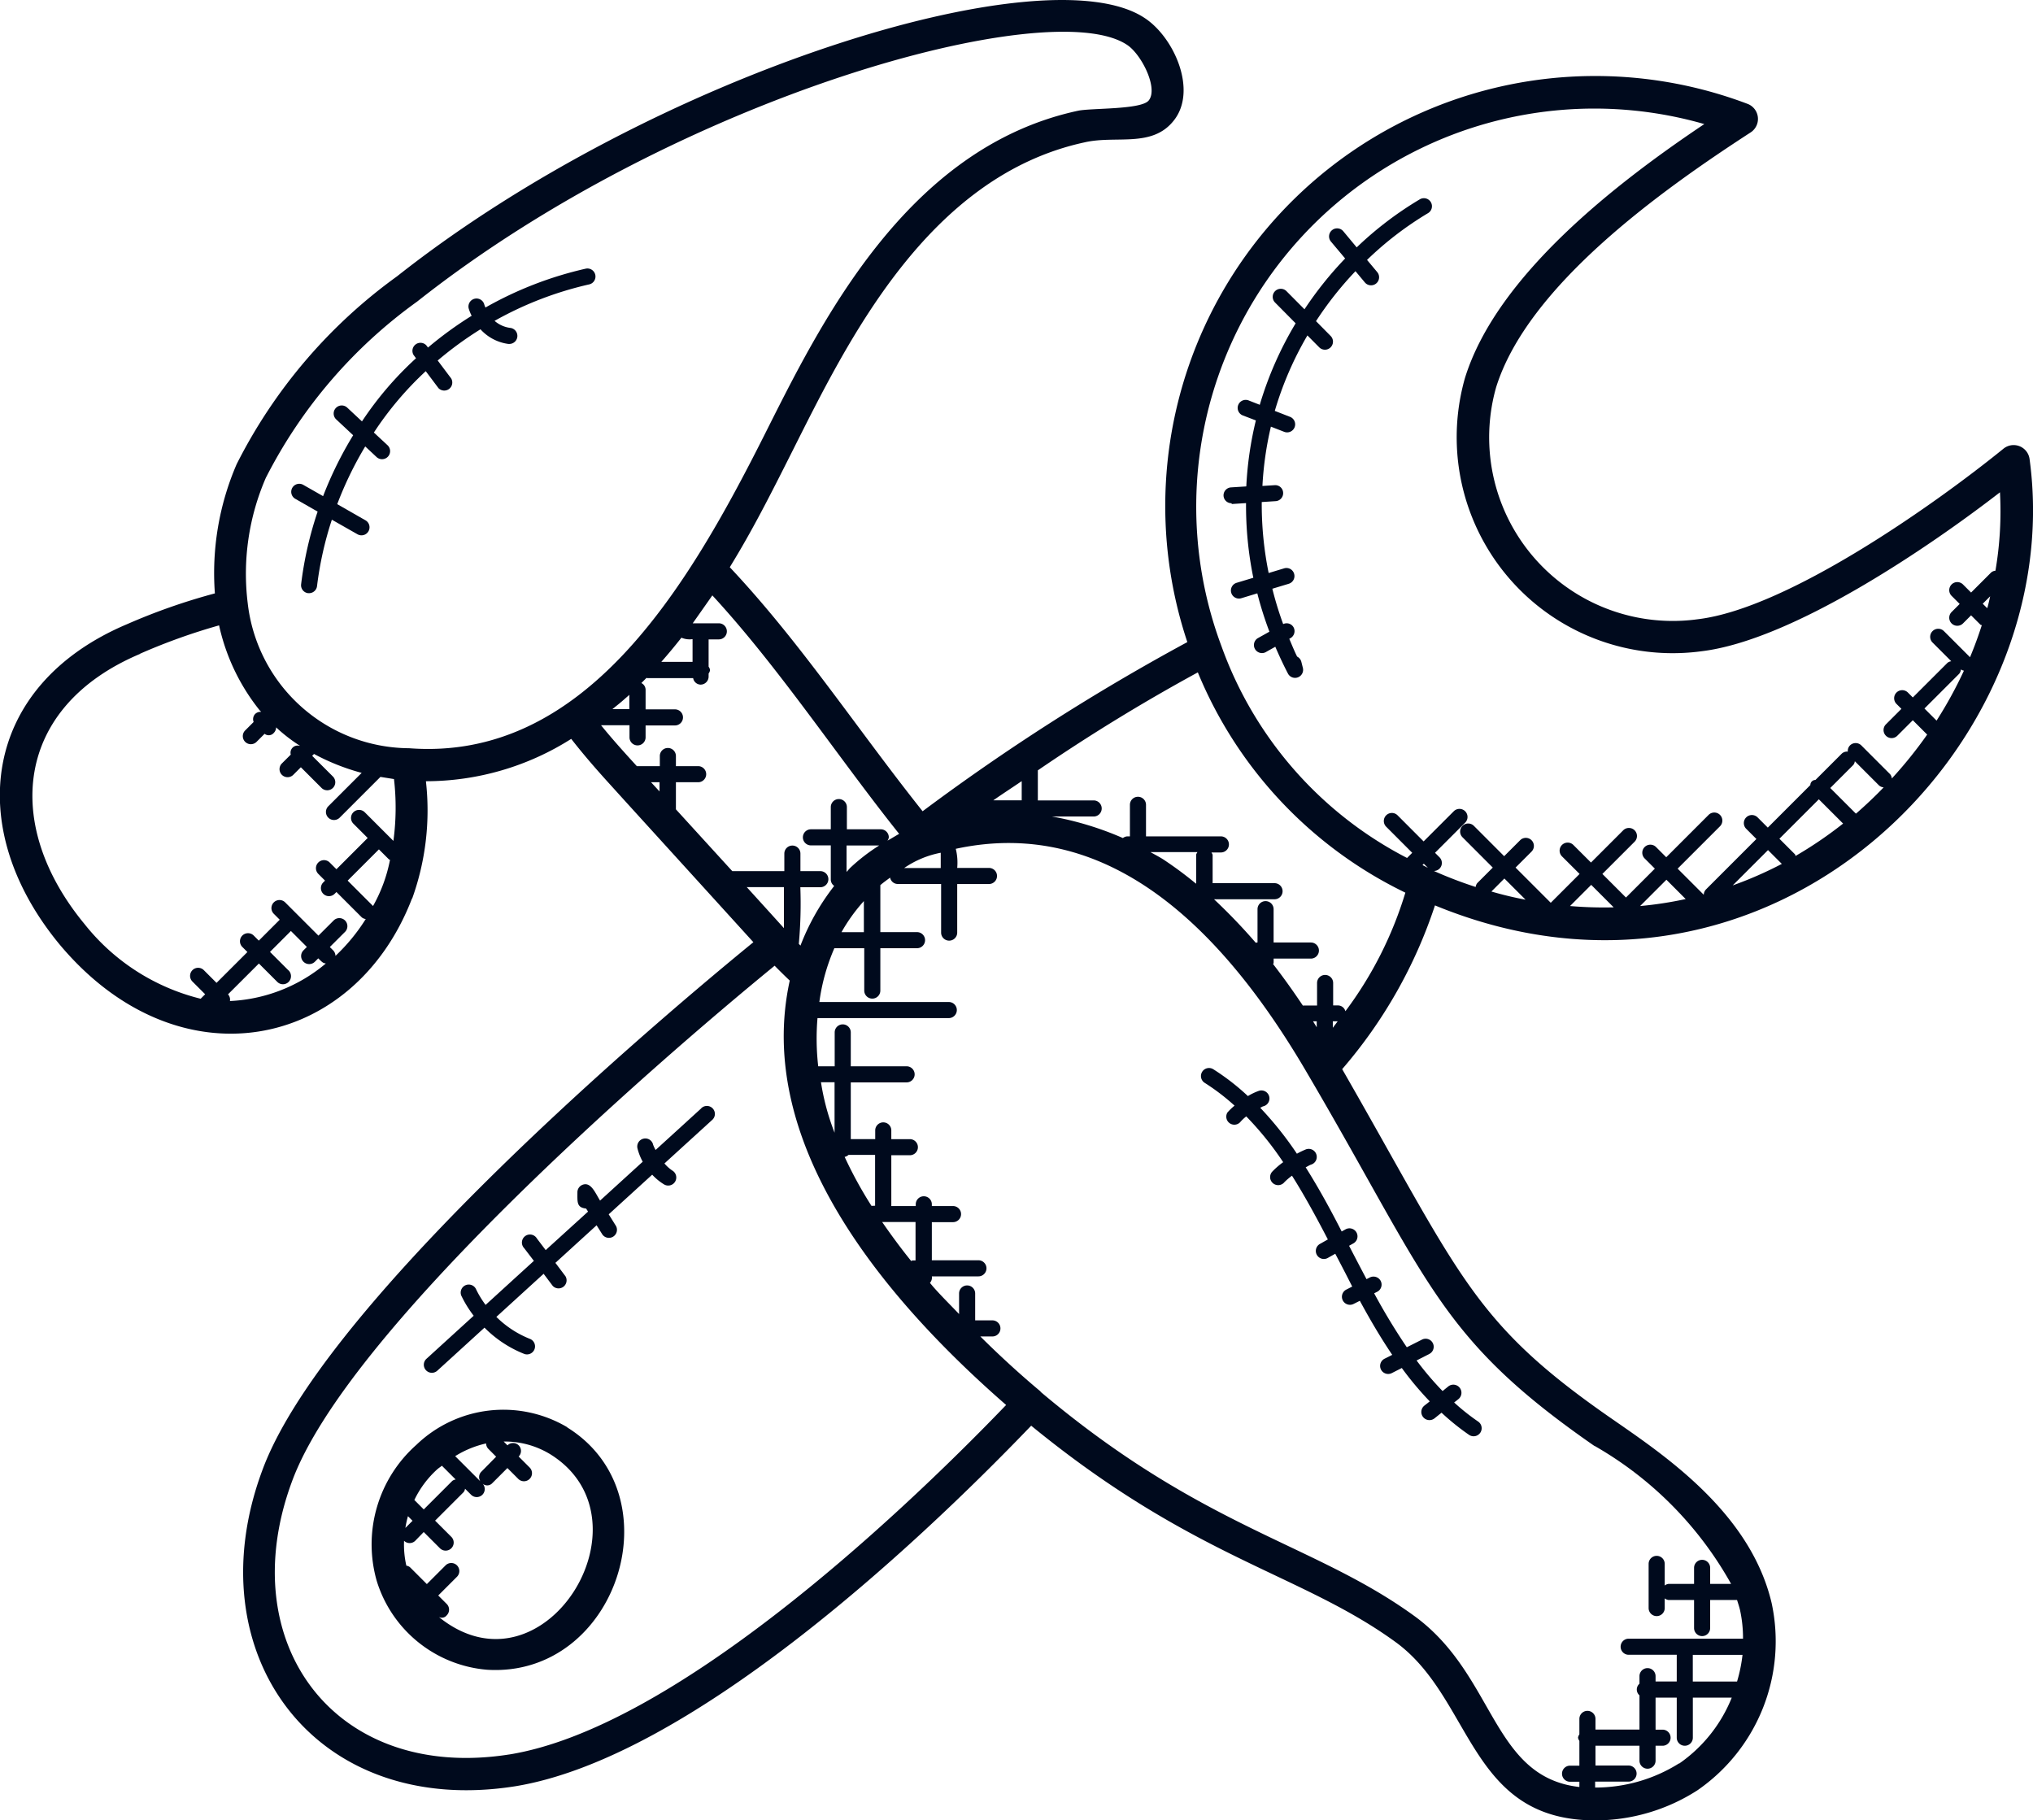 <svg xmlns="http://www.w3.org/2000/svg" width="48.004" height="42.981" viewBox="0 0 48.004 42.981">
  <g id="handyman-app" transform="translate(-76.576 -39.89)">
    <path id="Path_3719" data-name="Path 3719" d="M91.56,61.105h0a6.149,6.149,0,0,0,.324-2.769,6.407,6.407,0,0,0,3.431-1c.295.379.612.742.931,1.092.687.759.622.684,3.37,3.709-3.094,2.529-10.241,8.748-11.6,12.483-1.595,4.311,1.229,8.192,5.968,7.448,4.055-.656,9.364-5.568,12.192-8.515,3.849,3.151,6.375,3.483,8.618,5.119,1.817,1.337,1.713,4.2,4.7,4.2a4.46,4.46,0,0,0,2.413-.71h0a4.275,4.275,0,0,0,1.753-4.419c-.5-2.134-2.529-3.489-3.749-4.336-3.328-2.3-3.574-3.366-6.392-8.273a11.325,11.325,0,0,0,2.191-3.866c7.9,3.252,14.965-3.745,14.04-10.54a.38.38,0,0,0-.616-.244c-1.64,1.331-5.1,3.771-7.21,4.026a4.335,4.335,0,0,1-4.771-5.472c.748-2.406,3.9-4.652,6.01-6.021a.38.38,0,0,0-.076-.676,10.154,10.154,0,0,0-13.224,12.71,50.953,50.953,0,0,0-6.251,3.994c-1.545-1.941-2.882-3.987-4.553-5.762.533-.869.937-1.665,1.483-2.751,1.284-2.55,3.178-6.48,6.9-7.282.74-.169,1.587.137,2.1-.513.565-.707.01-1.965-.686-2.421-2.334-1.555-11.579,1.3-17.656,6.1a12.287,12.287,0,0,0-3.786,4.436,6.481,6.481,0,0,0-.513,3.049,14.51,14.51,0,0,0-2.067.724c-3.423,1.443-3.885,4.8-1.6,7.565,2.8,3.347,6.943,2.5,8.322-1.087ZM88.636,62.8l-.434-.434.494-.494.377.377-.08.08a.19.19,0,0,0,.269.269l.08-.08c.114.114.112.106.178.122a3.782,3.782,0,0,1-2.264.886.182.182,0,0,0-.045-.158l0,0,.729-.728.434.434a.19.19,0,0,0,.269,0,.193.193,0,0,0,0-.27Zm2-1.517s0,0,0,0l-.6-.6.738-.738.235.235c.008.008.019.005.027.012a3.6,3.6,0,0,1-.4,1.089Zm7.544-5.766h-.737c.159-.181.317-.37.474-.57a.489.489,0,0,0,.263.034ZM96.3,56.624c.086-.071.172-.137.257-.213.043-.039.087-.074.13-.115v.338h-.4Zm.9,1.736h.2v.217Zm8.081.427c.223-.156.447-.3.671-.453v.453Zm-1.241,1.237v.362h-.864A2.278,2.278,0,0,1,104.049,60.023Zm-1.453-.171a4.508,4.508,0,0,0-.671.516c-.036.034-.066.073-.1.109v-.625h.772s0,0,0,0Zm-.362,1.3V61.9h-.528A4.048,4.048,0,0,1,102.234,61.156Zm1.116,8.51c-.253-.313-.475-.617-.684-.919h.788v.907c-.15,0-.047,0-.1.013Zm-.936-1.3a9.851,9.851,0,0,1-.634-1.157.179.179,0,0,0,.091-.047h.628v1.2Zm-1.2-2.919h.328v1.191A5.635,5.635,0,0,1,101.213,65.448Zm-1.75-4.608h.882v.969S100.375,61.844,99.463,60.84Zm-5.6,20.479c-4.121.651-6.544-2.625-5.137-6.436,1.289-3.54,8.482-9.8,11.4-12.187.058.061.272.273.357.351-.838,3.821,2.177,7.464,5.109,10.021-2.678,2.785-7.909,7.635-11.731,8.252Zm27.617.212a3.713,3.713,0,0,1-1.98.57v-.14h.789a.19.19,0,1,0,0-.38H119.5V81.11h1.039v.352a.19.19,0,0,0,.38,0V81.11h.165a.19.19,0,0,0,0-.38h-.165v-.756h.5v.946a.19.19,0,1,0,.38,0v-.946h.919a3.458,3.458,0,0,1-1.241,1.556Zm1.5-2.565a3.625,3.625,0,0,1-.129.632s-.005,0-.009,0h-1.036v-.63h1.174Zm-3.5-4.936a8.548,8.548,0,0,1,3.23,3.262h-.494v-.378a.19.19,0,1,0-.38,0v.378h-.6a.176.176,0,0,0-.093.039v-.511a.19.19,0,0,0-.38,0v1.043a.19.19,0,0,0,.38,0v-.229a.177.177,0,0,0,.093.039h.6v.662a.19.19,0,1,0,.38,0v-.662h.635c.025.08.052.16.071.241a3.117,3.117,0,0,1,.07.672h-2.7a.19.19,0,1,0,0,.38h1.135v.63h-.5v-.125a.19.19,0,0,0-.38,0v.178a.181.181,0,0,0,0,.275v.808H119.5v-.252a.19.19,0,1,0-.38,0v.365a.18.18,0,0,0-.032.077.176.176,0,0,0,.032.077v.585h-.22a.19.19,0,0,0,0,.38h.22v.124c-2.073-.236-1.981-2.628-3.878-4.024-2.382-1.737-4.988-2.057-8.836-5.3-.006-.006-.009-.014-.015-.02-.441-.368-.934-.815-1.416-1.294h.285a.19.19,0,0,0,0-.38h-.407v-.635a.19.19,0,0,0-.38,0v.486c-.206-.217-.421-.427-.617-.651l-.071-.085a.186.186,0,0,0,.045-.154h1.1a.19.19,0,0,0,0-.38h-1.1v-.9h.5a.19.19,0,0,0,0-.38h-.5v-.041a.19.19,0,0,0-.38,0v.041h-.577v-1.2h.438a.19.19,0,1,0,0-.38h-.438v-.206a.19.19,0,1,0-.38,0v.206h-.577V65.447h1.318a.19.19,0,0,0,0-.38h-1.318v-.8a.19.19,0,1,0-.38,0v.8h-.389a5.766,5.766,0,0,1-.017-1.138h3.1a.19.19,0,0,0,0-.38h-3.056a4.77,4.77,0,0,1,.354-1.27h.706v1a.19.19,0,1,0,.38,0v-1h.866a.19.19,0,1,0,0-.38h-.866v-1.11c.074-.063.153-.12.231-.177a.183.183,0,0,0,.173.15h1.031v1.148a.19.19,0,1,0,.38,0V60.763h.75a.19.19,0,1,0,0-.38h-.75a1.342,1.342,0,0,0-.034-.451c3.7-.8,6.392,2.028,8.3,5.3,2.9,4.938,3.085,6.237,6.781,8.8Zm-9.4-13.95v.68c-.013-.01-.027-.019-.04-.03a8.929,8.929,0,0,0-.724-.535c-.1-.066-.21-.12-.315-.181h1.107c-.009.022-.028.039-.028.065Zm3.226,3.929h.115l-.115.153Zm-.38.14-.087-.14h.087Zm2.625-3.765c-.043-.021-.085-.043-.128-.064l.032-.032Zm1.5.56.306-.307.5.5Q117.455,61.06,117.052,60.943Zm1.856.343.5-.5.531.531a9.494,9.494,0,0,1-1.03-.031Zm1.655,0,.621-.621.455.456a8.8,8.8,0,0,1-1.075.165Zm4.22-2.52.573.573a9.6,9.6,0,0,1-1.122.764c-.008-.013-.005-.028-.016-.04l-.366-.366Zm-.874,1.525a9.124,9.124,0,0,1-1.16.508l.834-.834Zm1.744-1.192-.6-.6.544-.544a.177.177,0,0,0,.036-.088l.572.572a.184.184,0,0,0,.109.045C126.1,58.694,125.882,58.9,125.653,59.1Zm2.485-3.4a.191.191,0,0,0,.071.03,9.951,9.951,0,0,1-.646,1.179l-.286-.286.819-.819a.189.189,0,0,0,.042-.1Zm.615-1.451-.1-.1.175-.175C128.8,54.062,128.778,54.154,128.753,54.246Zm-6.669-11.429c-2.09,1.4-4.908,3.582-5.657,6a5.1,5.1,0,0,0,5.587,6.451c2.154-.26,5.383-2.467,7.046-3.753a8.321,8.321,0,0,1-.107,1.852.177.177,0,0,0-.1.04l-.475.475-.191-.191a.19.19,0,1,0-.269.269l.191.191-.191.191a.19.19,0,1,0,.269.269l.191-.191.22.22c.009.009.023.007.033.014-.082.255-.174.507-.278.755l-.616-.616a.19.19,0,0,0-.269.269l.442.442a.18.18,0,0,0-.088.036l-.82.819-.116-.116a.19.19,0,0,0-.269.269l.116.116-.366.366a.19.19,0,1,0,.269.269l.366-.366.339.339a10.138,10.138,0,0,1-.834,1.036.187.187,0,0,0-.04-.1l-.68-.68a.19.19,0,0,0-.269,0,.187.187,0,0,0-.051.146.182.182,0,0,0-.146.051l-.618.618a.119.119,0,0,0-.12.12l-1.005,1.005-.241-.241a.19.19,0,1,0-.269.269l.241.241-1.191,1.191a.189.189,0,0,0-.052.126h0l-.617-.617,1-1a.19.19,0,0,0-.269-.269l-1,1-.241-.241a.19.19,0,0,0-.269.269l.241.241-.682.682-.557-.557.761-.761a.19.19,0,1,0-.269-.269l-.761.761-.416-.415a.19.19,0,0,0-.269.269l.416.415-.681.681-.831-.831.377-.377a.19.19,0,1,0-.269-.269l-.377.377-.715-.716a.19.19,0,0,0-.269.269l.715.716-.366.366a.182.182,0,0,0-.038.092,9.993,9.993,0,0,1-.986-.378.189.189,0,0,0,.132-.323l-.106-.106.712-.712a.19.19,0,0,0-.269-.269l-.712.712-.615-.616a.19.19,0,0,0-.269.269l.615.616-.122.122a9.069,9.069,0,0,1-4.382-5,9.4,9.4,0,0,1,11.406-12.327ZM110.111,55.767a10.006,10.006,0,0,0,4.9,5.2,9.023,9.023,0,0,1-1.416,2.8.182.182,0,0,0-.168-.137h-.121V63.1a.19.19,0,0,0-.38,0v.532h-.321s-.008,0-.012.005c-.163-.244-.334-.489-.516-.734-.062-.083-.124-.165-.188-.248.01-.053.012.051.012-.131h.879a.19.19,0,1,0,0-.38H111.9v-.787a.19.19,0,0,0-.38,0v.787c-.034,0-.038.007-.04.008a13.661,13.661,0,0,0-.987-1.029h1.429a.19.19,0,0,0,0-.38H110.46v-.66c0-.025-.018-.043-.027-.065h.222a.19.19,0,0,0,0-.38h-1.768v-.745a.19.19,0,1,0-.38,0v.745h-.065a.186.186,0,0,0-.1.04,7.445,7.445,0,0,0-1.674-.509h.983a.19.19,0,1,0,0-.38h-1.318v-.71a43.842,43.842,0,0,1,3.772-2.31Zm-7.052,3.812c-.044.022-.2.119-.277.16a.174.174,0,0,0,.032-.078.19.19,0,0,0-.19-.19h-.8v-.524a.19.19,0,0,0-.38,0v.524h-.469a.19.19,0,1,0,0,.38h.469v.812a.182.182,0,0,0,.08.144c-.008.009-.014.02-.021.029a5.461,5.461,0,0,0-.775,1.381l-.039-.041a10.533,10.533,0,0,0,.036-1.337h.472a.19.19,0,1,0,0-.38h-.47v-.414a.19.19,0,1,0-.38,0v.414H99.118L97.787,59V58.36h.525a.19.19,0,1,0,0-.38h-.525v-.239a.19.19,0,1,0-.38,0v.239h-.543l-.06-.066c-.266-.292-.536-.592-.785-.9h.672V57.3a.19.19,0,1,0,.38,0v-.281h.693a.19.19,0,1,0,0-.38h-.693v-.468a.178.178,0,0,0-.1-.153l.122-.123c.006,0,.01.007.017.007h1.084a.183.183,0,0,0,.175.153.19.19,0,0,0,.19-.19v-.073a.176.176,0,0,0,.034-.08.172.172,0,0,0-.034-.08v-.645H98.8a.19.19,0,0,0,0-.38h-.616s.44-.624.463-.659c1.581,1.713,2.967,3.823,4.415,5.636ZM88.112,51.157a11.592,11.592,0,0,1,3.563-4.145c6.143-4.857,14.951-7.274,16.764-6.063.338.22.744,1.024.512,1.313h0c-.177.222-1.372.176-1.674.244-4.075.879-6.1,5.07-7.414,7.682-1.826,3.626-4.246,7.683-8.375,7.369a3.86,3.86,0,0,1-3.811-3.418,5.684,5.684,0,0,1,.435-2.985Zm-2.979,4.169A14.23,14.23,0,0,1,87,54.656a4.882,4.882,0,0,0,.954,2c.012.014.027.027.04.042a.182.182,0,0,0-.144.052.179.179,0,0,0-.034.187l-.2.2a.19.19,0,0,0,.269.269l.19-.19a.156.156,0,0,0,.217-.021.189.189,0,0,0,.055-.131,3.829,3.829,0,0,0,.561.434L88.9,57.5a.168.168,0,0,0-.207.207l-.21.209a.19.19,0,0,0,.269.269l.179-.179.488.488a.19.19,0,1,0,.269-.269l-.49-.489.044-.044a5.207,5.207,0,0,0,1.125.447l-.788.788a.19.19,0,1,0,.269.269l.962-.962.32.051a5.863,5.863,0,0,1-.014,1.46l-.676-.676a.19.19,0,0,0-.269.269l.338.338-.738.738-.159-.159a.19.19,0,0,0-.269.269l.159.159-.042.042a.19.19,0,0,0,.269.269l.042-.042.6.6a.182.182,0,0,0,.092.038,4.416,4.416,0,0,1-.715.87.188.188,0,0,0-.052-.128l-.081-.081.359-.358a.19.19,0,0,0-.269-.269l-.359.358-.785-.785a.19.19,0,0,0-.269.269l.14.14-.494.494-.12-.12a.19.19,0,0,0-.269.269l.12.12-.729.728-.3-.3a.19.19,0,0,0-.269.269l.3.3-.106.106a5.037,5.037,0,0,1-2.741-1.762c-1.935-2.342-1.658-5.13,1.314-6.382Z" transform="translate(-5.251)" fill="#000a1d"/>
    <path id="Path_3720" data-name="Path 3720" d="M184.452,412.152a2.96,2.96,0,0,0-3.561.415,3.141,3.141,0,0,0-.938,3.212,2.985,2.985,0,0,0,2.611,2.1c3.065.187,4.465-4.122,1.888-5.722Zm-2.033,1.055a.181.181,0,0,0-.019.222l-.594-.594a2.346,2.346,0,0,1,.73-.3.187.187,0,0,0,.053.128l.184.185Zm-1.027-.069c.034-.03.068-.049.1-.077l.325.325a.186.186,0,0,0-.079.033l-.674.674-.222-.223A2.337,2.337,0,0,1,181.391,413.138Zm-.7,1.116.107.107-.169.169A2.515,2.515,0,0,1,180.69,414.254Zm.714,2.37a.148.148,0,0,0,.2-.03.19.19,0,0,0,0-.269l-.2-.2.442-.442a.19.19,0,1,0-.269-.269l-.442.442-.4-.4a.182.182,0,0,0-.084-.035,2.207,2.207,0,0,1-.054-.588.187.187,0,0,0,.264,0l.2-.206.383.383a.19.19,0,0,0,.269-.269l-.383-.383.674-.674a.176.176,0,0,0,.033-.08l.146.146a.189.189,0,0,0,.271-.263.165.165,0,0,0,.229-.017l.354-.354.256.256a.19.19,0,0,0,.269-.269l-.259-.259a.186.186,0,0,0-.264-.264l-.09-.09a2.055,2.055,0,0,1,1.1.3c2.5,1.554-.165,5.858-2.645,3.831Z" transform="translate(-94.482 -338.563)" fill="#000a1d"/>
    <path id="Path_3721" data-name="Path 3721" d="M404.9,99.551h.012l.325-.021a8.488,8.488,0,0,0,.172,1.763l-.394.119a.19.19,0,0,0,.11.364l.378-.115a8.416,8.416,0,0,0,.286.905l-.279.156a.19.19,0,0,0,.185.331l.233-.131c.093.216.192.429.3.636a.19.19,0,0,0,.351-.137l-.036-.143a.191.191,0,0,0-.1-.124c-.068-.137-.125-.279-.185-.42l.027-.015a.19.19,0,0,0,.073-.258.187.187,0,0,0-.244-.074,8,8,0,0,1-.256-.835l.387-.117a.19.19,0,0,0,.127-.237.188.188,0,0,0-.237-.127l-.364.11a8.125,8.125,0,0,1-.163-1.676l.328-.021a.189.189,0,0,0,.177-.2.186.186,0,0,0-.2-.177l-.289.018a7.886,7.886,0,0,1,.2-1.4l.306.119a.19.19,0,1,0,.137-.354l-.351-.137a7.953,7.953,0,0,1,.77-1.782l.279.281a.191.191,0,0,0,.135.056.187.187,0,0,0,.134-.056.19.19,0,0,0,0-.269l-.345-.349a8.173,8.173,0,0,1,.932-1.18l.221.265a.19.19,0,0,0,.293-.243l-.241-.288a7.885,7.885,0,0,1,1.433-1.1.19.19,0,1,0-.193-.327,8.242,8.242,0,0,0-1.484,1.131l-.316-.38a.19.19,0,1,0-.293.242l.336.4a8.538,8.538,0,0,0-.96,1.2l-.425-.428a.19.19,0,0,0-.27.268l.486.491a8.342,8.342,0,0,0-.847,1.924l-.255-.1a.19.19,0,1,0-.137.354l.3.115a8.277,8.277,0,0,0-.226,1.558l-.36.023a.189.189,0,0,0-.177.2.187.187,0,0,0,.188.174Z" transform="translate(-299.239 -47.761)" fill="#000a1d"/>
    <path id="Path_3722" data-name="Path 3722" d="M159.32,116.462a8.575,8.575,0,0,0-.39,1.716.189.189,0,0,0,.166.21h.022a.19.19,0,0,0,.188-.168,8.219,8.219,0,0,1,.35-1.567l.6.341a.19.19,0,1,0,.188-.33l-.661-.378a8.406,8.406,0,0,1,.661-1.363l.267.25a.19.19,0,1,0,.26-.278l-.323-.3a7.814,7.814,0,0,1,1.225-1.449l.3.4a.19.19,0,0,0,.3-.229l-.318-.423a8.466,8.466,0,0,1,1.01-.737,1.082,1.082,0,0,0,.659.346h.021a.19.19,0,0,0,.021-.379.7.7,0,0,1-.368-.166,8.291,8.291,0,0,1,2.234-.861.19.19,0,1,0-.083-.371,8.672,8.672,0,0,0-2.366.917.541.541,0,0,1-.026-.064.19.19,0,0,0-.371.083,1,1,0,0,0,.071.176,8.778,8.778,0,0,0-1.031.75l-.041-.054a.19.19,0,0,0-.3.229l.058.078a7.962,7.962,0,0,0-1.276,1.491l-.348-.325a.19.19,0,1,0-.26.278l.4.374a8.851,8.851,0,0,0-.71,1.438l-.463-.264a.19.19,0,1,0-.188.33Z" transform="translate(-75.244 -64.492)" fill="#000a1d"/>
    <path id="Path_3723" data-name="Path 3723" d="M200.172,331.808l-1.075.98a.868.868,0,0,1-.058-.124.188.188,0,0,0-.228-.143.19.19,0,0,0-.142.228,1.32,1.32,0,0,0,.124.316l-1.007.918c-.113-.181-.211-.436-.4-.378a.19.19,0,0,0-.135.186c0,.226-.019.357.206.38l.045.072-1,.909-.208-.275a.19.19,0,1,0-.3.229l.229.3-1.14,1.04a2.254,2.254,0,0,1-.222-.363.19.19,0,1,0-.341.166,2.657,2.657,0,0,0,.282.453l-1.116,1.017a.19.19,0,1,0,.257.28l1.114-1.016a2.745,2.745,0,0,0,.946.623.19.19,0,0,0,.134-.355,2.368,2.368,0,0,1-.8-.522l1.116-1.018.216.287a.19.19,0,0,0,.3-.229l-.238-.316.973-.887.137.218a.19.19,0,0,0,.322-.2l-.173-.277,1.027-.936a1.3,1.3,0,0,0,.282.231.19.19,0,0,0,.192-.329.908.908,0,0,1-.185-.167l1.121-1.022a.189.189,0,1,0-.255-.278Z" transform="translate(-107.041 -265.745)" fill="#000a1d"/>
    <path id="Path_3724" data-name="Path 3724" d="M401.158,324.035c.043-.02.082-.047.126-.063a.19.19,0,1,0-.126-.358,2,2,0,0,0-.207.1,8.162,8.162,0,0,0-.866-1.085c.024-.009.045-.027.071-.034a.19.19,0,1,0-.107-.364,1.4,1.4,0,0,0-.255.122,5.464,5.464,0,0,0-.815-.632.19.19,0,1,0-.2.323,5.144,5.144,0,0,1,.7.535,1.352,1.352,0,0,0-.169.163.19.19,0,0,0,.3.229,1,1,0,0,1,.145-.138,7.506,7.506,0,0,1,.872,1.081,1.85,1.85,0,0,0-.252.217.19.19,0,1,0,.281.255,1.5,1.5,0,0,1,.179-.153c.3.475.575.982.847,1.505l-.176.1a.19.19,0,1,0,.185.331l.166-.093c.2.38.312.6.4.775l-.139.071a.19.19,0,0,0,.172.339l.147-.074c.238.438.489.869.765,1.276l-.182.092a.19.19,0,0,0,.172.339l.236-.12a7.635,7.635,0,0,0,.66.788l-.127.1a.191.191,0,0,0,.24.3l.165-.133a5.657,5.657,0,0,0,.651.524.19.19,0,1,0,.213-.315,5.122,5.122,0,0,1-.566-.45l.1-.079a.19.19,0,0,0-.239-.3l-.134.109a7.165,7.165,0,0,1-.614-.722l.3-.154a.19.19,0,0,0-.172-.339l-.359.181a14.79,14.79,0,0,1-.771-1.274l.072-.036a.19.19,0,0,0,.083-.255.192.192,0,0,0-.255-.084l-.08.041c-.094-.178-.221-.419-.412-.788l.093-.052a.19.19,0,1,0-.184-.332l-.084.046C401.747,325.037,401.467,324.525,401.158,324.035Z" transform="translate(-293.752 -256.583)" fill="#000a1d"/>
  </g>
</svg>
